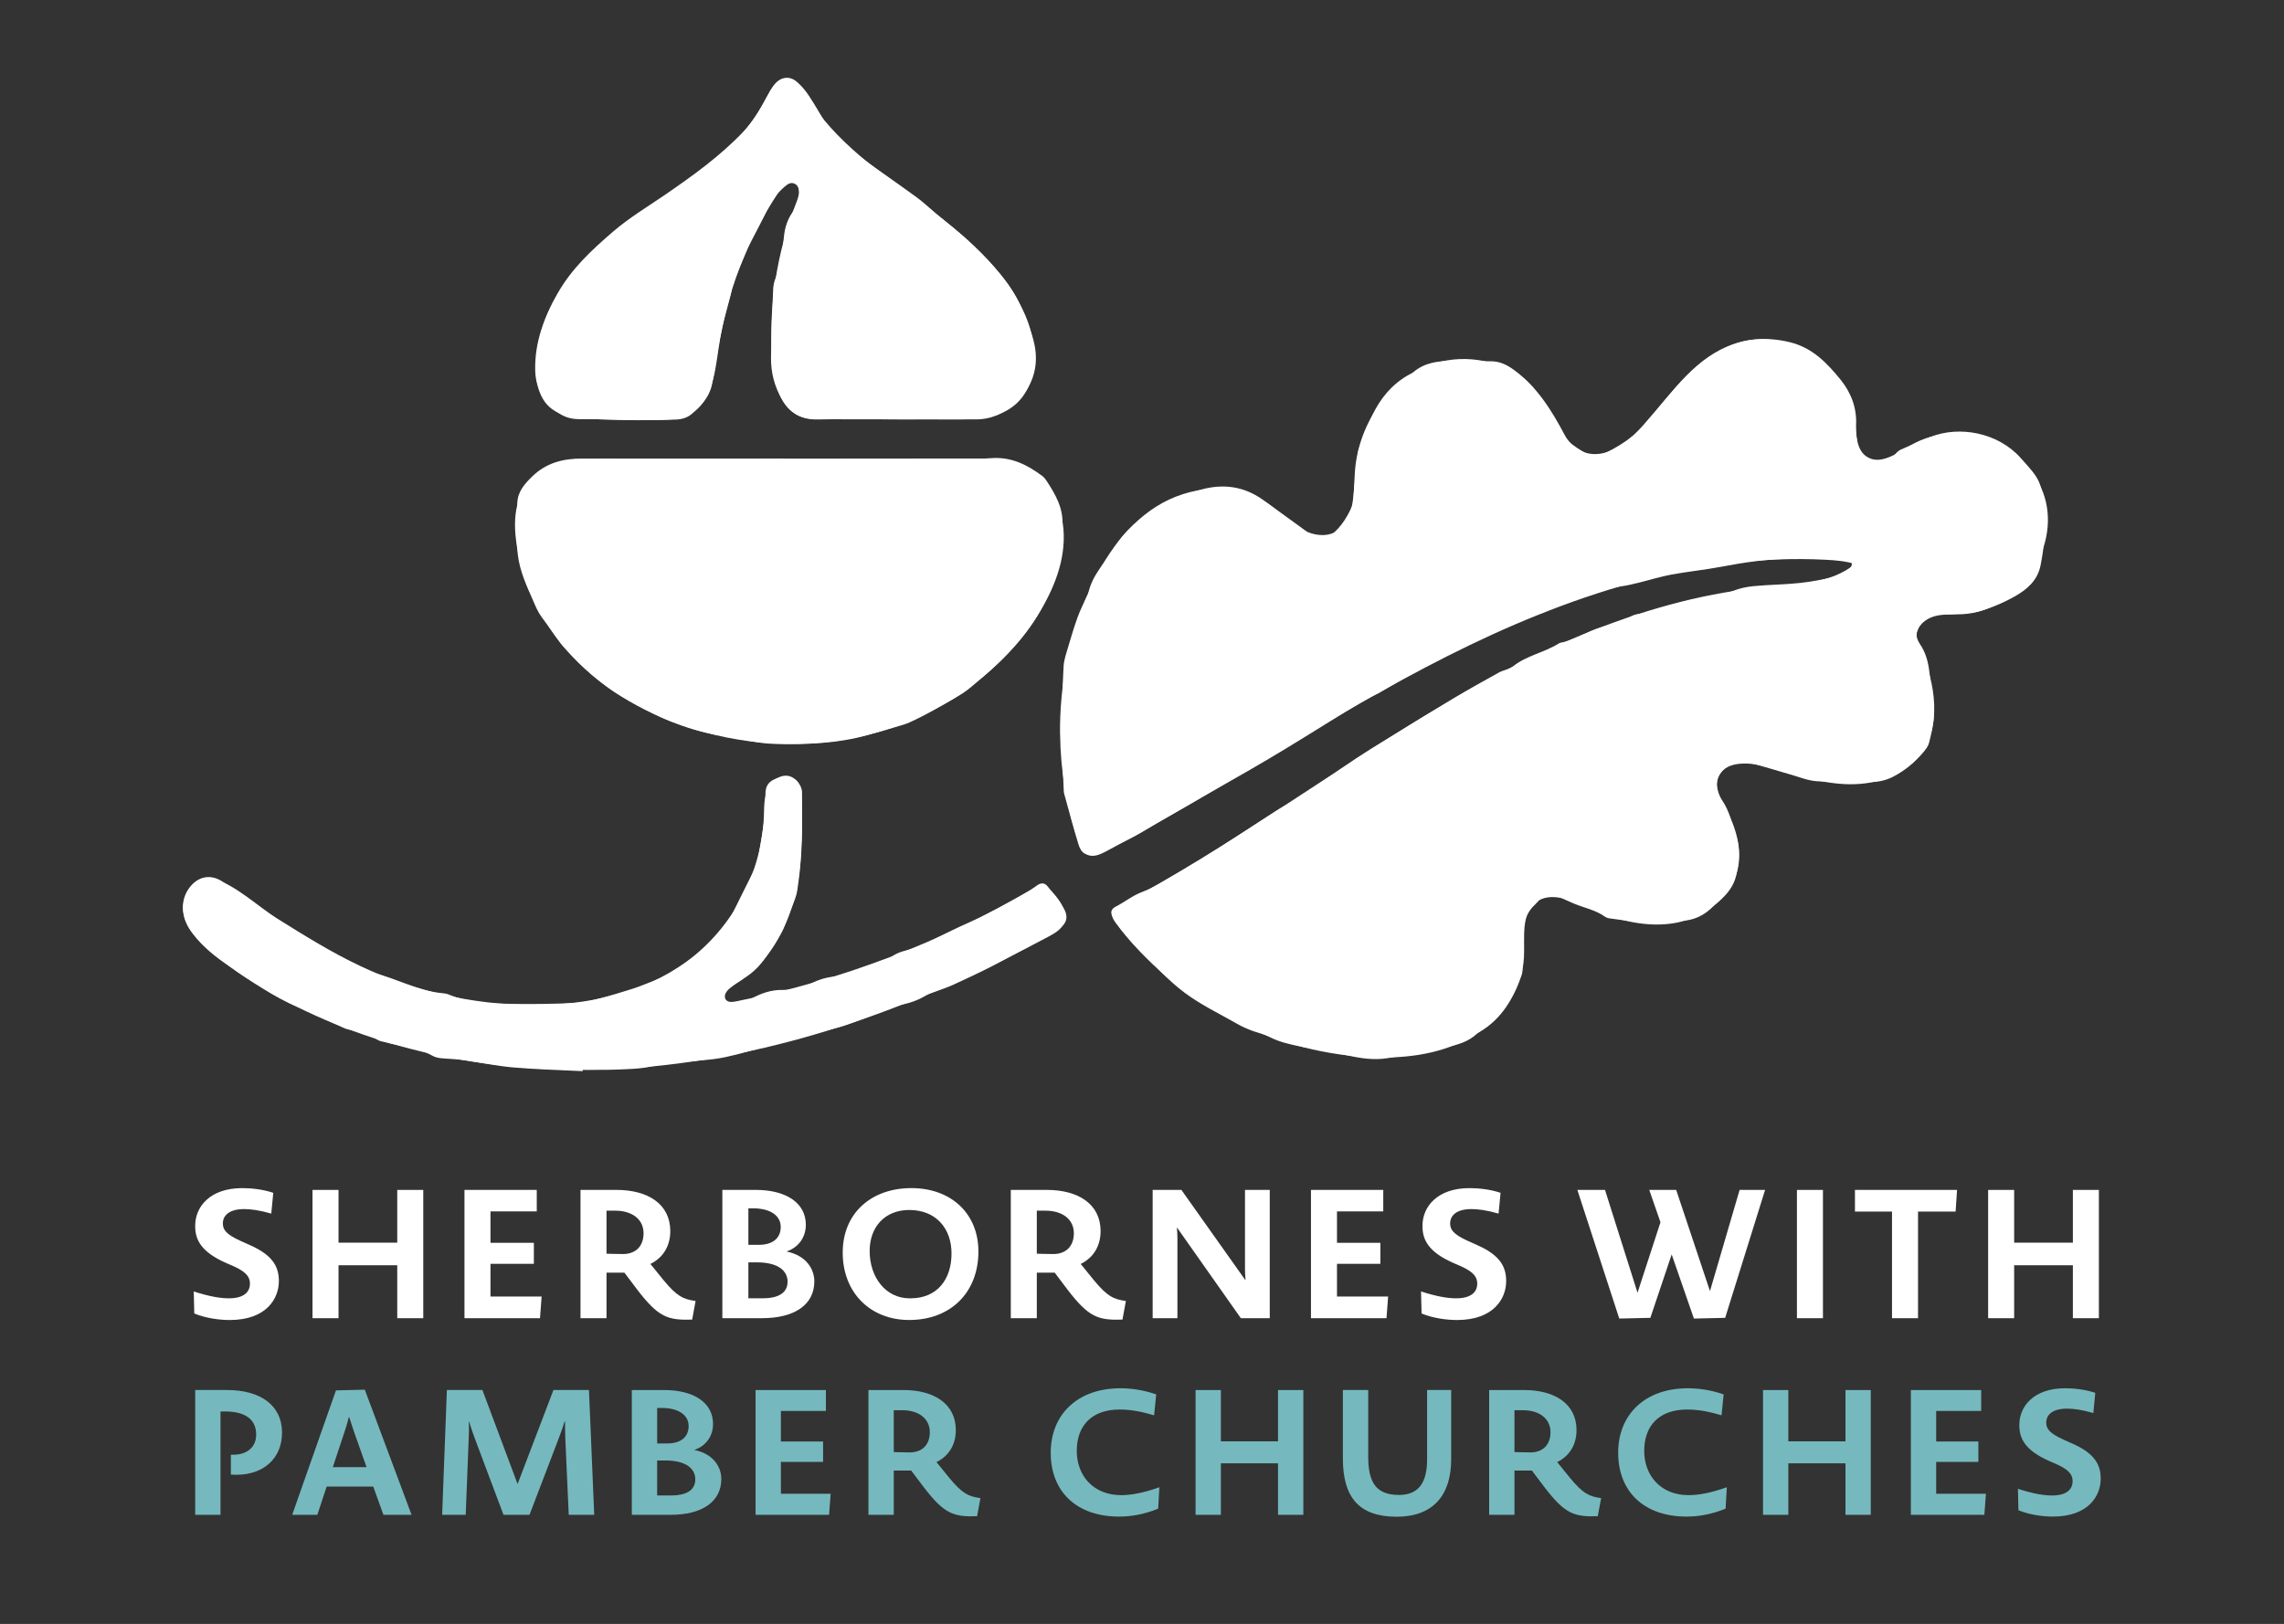 <?xml version="1.0" encoding="UTF-8"?><svg id="Layer_1" xmlns="http://www.w3.org/2000/svg" viewBox="0 0 1080 768.07"><rect x="0" y="0" width="1080" height="768.07" fill="#333333" stroke="none"/><defs><style>.cls-1{fill:none;}.cls-1,.cls-2,.cls-3{stroke-width:0px;}.cls-2{fill:#75b9be;}.cls-3{fill:#fff;}</style></defs><path class="cls-3" d="M501.93,347.2c.27,6.76.66,16.73,1.06,26.7.02.54.09,1.1.24,1.62,2.21,7.94,4.31,15.92,6.72,23.8,1.4,4.59,3.96,5.86,8.45,4.18,8.38-3.12,16.54-6.71,24.16-11.49,6.52-4.09,13.31-7.77,19.99-11.6,9.72-5.58,19.48-11.11,29.19-16.71,5.39-3.11,10.74-6.29,16.06-9.51,5.85-3.54,11.67-7.16,17.49-10.76,6.48-4.02,12.94-8.08,19.44-12.08,1.32-.81,2.74-1.45,4.13-2.13,1.17-.58,2.42-1.01,3.54-1.66,5.46-3.17,10.81-6.53,16.34-9.56,6.2-3.39,12.55-6.53,18.86-9.72,5.82-2.94,11.65-5.84,17.52-8.67,3.58-1.72,7.36-3.05,10.83-4.95,3.89-2.12,7.94-3.51,12.25-4.42,1.71-.36,3.27-1.4,4.93-2.07,3.16-1.3,6.29-2.66,9.5-3.8,3.59-1.27,7.4-2.01,10.85-3.56,4.2-1.89,8.48-2.98,13.02-3.5,2.84-.32,5.64-1.06,8.43-1.73,5.15-1.25,10.22-2.87,15.41-3.83,7.81-1.44,15.76-2.2,23.56-3.69,11.13-2.13,22.28-3.76,33.64-3.79,6.31-.02,12.62-.52,18.93-.69,2.16-.06,4.4-.04,6.49.42,2.82.62,3.6,3.1,1.54,5.08-1.57,1.51-3.59,2.98-5.65,3.46-5.83,1.36-11.74,2.53-17.68,3.18-7.28.79-14.64.81-21.93,1.5-3.3.31-6.67,1.03-9.74,2.26-5.81,2.33-11.82,3.2-17.97,3.94-3.96.48-7.82,1.87-11.7,2.95-3.95,1.1-7.85,2.38-11.81,3.47-2.02.56-4.32.45-6.11,1.37-4.81,2.5-9.91,4.01-15.07,5.54-6.47,1.91-12.12,6.05-18.9,7.23-.37.06-.73.28-1.06.48-6.8,4.25-15.04,5.57-21.45,10.72-1.8,1.45-4.51,1.71-6.6,2.87-7.22,3.98-14.42,8.01-21.51,12.23-9.56,5.7-19.01,11.57-28.49,17.41-5.96,3.67-11.97,7.28-17.8,11.16-8.87,5.91-17.55,12.11-26.41,18.03-3.68,2.46-7.72,4.37-11.44,6.76-9.56,6.13-19,12.45-28.56,18.57-5.51,3.53-11.1,6.94-16.77,10.21-5.73,3.31-11.34,7.08-17.49,9.34-4.75,1.74-8.46,4.84-12.79,7.05-2.2,1.12-2.66,2.76-1.43,4.91,1.43,2.48,3.07,4.87,4.87,7.09,2.4,2.96,4.89,5.89,7.61,8.55,7.02,6.85,13.65,14.27,21.45,20.11,7.85,5.88,16.89,10.16,25.46,15.07,1.94,1.11,4.03,2.01,6.12,2.82,2.75,1.06,5.75,1.58,8.32,2.94,4.78,2.53,9.92,3.65,15.1,4.69,7.48,1.51,15.05,2.61,22.5,4.27,6.08,1.35,12.19,2.22,18.31,1.26,9.62-1.51,19.19-3.36,28.71-5.38,4.93-1.05,9.82-2.52,13.69-6.12.45-.42,1.02-.72,1.55-1.04,10.36-6.19,15.92-15.91,19.72-26.9.2-.58.32-1.22.34-1.83.16-5.13.57-10.28.37-15.4-.25-6.15.88-11.62,5.56-15.97.85-.79,1.56-1.74,2.36-2.6,2.56-2.76,4.98-3.11,8.39-1.41,2.5,1.25,5.06,2.4,7.64,3.49,4.93,2.08,10.32,3.02,14.79,6.27.93.68,2.35.79,3.57.95,5.71.75,11.42,1.56,17.16,2.08,2.77.25,5.6.03,8.39-.19,2.09-.16,4.16-.94,6.23-.93,6.51.02,11.72-2.63,16.13-7.22.64-.67,1.45-1.18,2.15-1.8,3.84-3.4,7.09-7.1,8.31-12.38,1.51-6.51,2.03-12.83-.17-19.33-1.86-5.51-2.97-11.16-6.38-16.18-3.94-5.8-3.38-10.74.71-14.69,3.24-3.13,7.31-4.38,11.66-3.29,6.71,1.69,13.31,3.83,19.97,5.71,4.1,1.16,8.18,2.88,12.35,3.14,8.85.57,17.76.58,26.63.34,3.23-.09,6.7-1.01,9.56-2.52,5.53-2.91,10.36-6.94,14.4-11.77,1.08-1.29,2.17-2.81,2.55-4.39,1.31-5.45,2.7-10.93,2.06-16.63-.62-5.49-1.34-10.97-1.94-16.47-.54-4.87-1.73-9.42-4.58-13.57-1.05-1.52-1.93-4.05-1.39-5.6,1.55-4.43,4.91-9.17,10.54-8.61,1.86.19,3.75.37,5.6.23,4.72-.37,9.62-.26,14.08-1.58,5.71-1.68,11.34-4.1,16.5-7.07,5.54-3.18,10.36-7.4,11.77-14.33,1.72-8.47,2.47-16.98,1.71-25.57-1.28-14.41-1.65-14.91-11.33-25.61-10.6-11.72-28.74-15.13-42.34-9.71-4.77,1.9-9.48,3.96-14.17,6.05-.95.42-1.79,1.24-2.5,2.05-2.71,3.08-5.98,3.93-9.92,2.93-4.24-1.07-7.23-3.42-8.01-7.82-.5-2.82-.83-5.75-.66-8.6.48-8.18-2.35-15.51-7.18-21.49-6.4-7.92-13.36-15.32-24.28-17.94-11.56-2.78-22.36-1.66-32.65,3.59-8.11,4.14-14.74,10.46-20.75,17.26-4.54,5.13-8.76,10.56-13.05,15.91-6.31,7.86-14.61,12.99-23.6,17.11-1.15.53-3.02.34-4.2-.25-2.91-1.46-5.75-3.16-8.35-5.11-1.49-1.12-2.75-2.78-3.64-4.45-6.25-11.77-13.12-22.98-24.22-31.03-3.31-2.4-6.65-3.95-10.7-3.97-6.16-.02-12.32,0-18.48-.11-6.62-.11-12.91.76-18.2,5.23-.76.64-1.75,1.01-2.63,1.52-7.7,4.45-13.07,11.01-16.82,18.93-1.62,3.43-2.79,7.08-4.16,10.63-.9,2.32-2.27,4.58-2.62,6.98-.87,6.07-1.27,12.2-1.87,18.31-.22,2.24.06,4.69-.78,6.67-2.74,6.47-6.59,12.19-12.8,15.96-1.51.91-2.88.89-4.31-.21-2.84-2.18-5.74-4.29-8.63-6.4-5.41-3.94-10.85-7.85-16.26-11.79-9.03-6.56-19.01-7.97-29.57-5.01-4.77,1.34-9.35,3.39-13.97,5.2-2.31.91-4.75,1.72-6.77,3.1-7.59,5.2-14.99,10.54-19.93,18.72-4.4,7.28-10.92,13.31-12.63,22.14-.13.66-.66,1.23-.95,1.87-1.37,3.04-2.9,6.03-4.03,9.15-1.61,4.46-3.01,9-4.34,13.56-.95,3.27-2.17,6.58-2.36,9.92-.55,9.57-.64,19.17-1,31.96ZM371.3,217.15c0-.07,0-.15,0-.22-31.97,0-63.93.08-95.9-.05-9.04-.04-17.06,1.98-23.74,8.47-3.63,3.53-6.88,7.22-7.04,12.48-.22,7.16-.26,14.35,0,21.51.28,8.01,3.27,15.34,6.52,22.54,1.21,2.69,2.23,5.49,3.71,8.02,1.49,2.53,3.47,4.78,5.21,7.17,2.3,3.14,4.27,6.59,6.92,9.4,8.67,9.2,17.78,17.96,29.01,24.07,6.9,3.75,13.74,7.78,21.02,10.64,7.33,2.88,14.91,5.3,22.81,6.53,8.92,1.39,17.63,3.97,26.77,4.14,14.7.27,29.31-.14,43.58-4.18,5.68-1.61,11.37-3.19,17.02-4.91,1.93-.59,3.77-1.47,5.59-2.35,2.52-1.22,5.03-2.49,7.47-3.86,4.95-2.77,9.97-5.44,14.74-8.5,3.06-1.96,5.78-4.49,8.57-6.85,12.77-10.77,24.18-22.67,31.35-38.05.76-1.62,1.5-3.26,2.04-4.96,1.66-5.18,3.39-10.35,4.75-15.61.67-2.6.71-5.38.84-8.08.09-1.94-.35-3.91-.2-5.83.61-8.16-3.21-14.74-7.42-21.18-.55-.84-1.18-1.7-1.97-2.29-7.13-5.37-14.77-9.19-24.11-8.52-5.67.41-11.37.47-17.06.48-26.82.05-53.64.02-80.47.02ZM423.41,198.35s0-.02,0-.03c12.56,0,25.11-.1,37.67.04,7.4.08,13.76-2.75,18.91-7.48,7.97-7.32,11.34-16.92,9.23-27.57-1.24-6.25-3.92-12.29-6.45-18.2-5.1-11.88-14.3-20.72-23.26-29.58-5.36-5.3-11.43-9.88-17.19-14.78-2.97-2.52-5.82-5.21-8.96-7.5-8.62-6.29-17.44-12.31-26.02-18.65-5.93-4.38-12.16-8.54-16.15-15.03-2.89-4.71-5.57-9.57-8.62-14.18-1.65-2.49-3.62-4.91-5.9-6.8-3.49-2.9-7.62-2.18-10.4,1.4-1.14,1.47-2.17,3.05-3.07,4.68-3.4,6.12-6.63,12.31-11.55,17.47-11.21,11.76-24.29,21.16-37.6,30.27-8.15,5.58-16.62,10.64-24.18,17.15-10.03,8.63-19.63,17.54-26.18,29.18-6.33,11.25-10.91,22.99-10.63,36.31.17,8.12,3.66,14.17,9.56,19.17,3.19,2.7,6.91,4.03,11.18,4.03,14.89,0,29.79.11,44.68.22,3.16.02,6.19-.62,8.55-2.63,4.3-3.67,8.22-7.83,9.53-13.54,1.12-4.84,1.59-9.83,2.47-14.74.82-4.58,1.68-9.17,2.73-13.7,1.11-4.76,2.5-9.46,3.7-14.2.5-1.96.58-4.06,1.3-5.91,2.17-5.57,4.57-11.05,6.89-16.56.12-.29.26-.57.4-.85,3.05-5.95,6.27-11.82,9.11-17.87,2.12-4.52,5.18-8.11,9.04-11.13,2.44-1.91,4.69-1.2,5.46,1.83.92,3.6.43,7.07-1.96,9.96-3.23,3.91-4.66,8.44-5.07,13.33-.54,6.55-1.42,13-3.93,19.16-.67,1.63-1.05,3.47-1.12,5.24-.43,10.74-.89,21.49-1.01,32.24-.07,7.1,1.58,13.75,5.36,20.04,3.94,6.57,9.18,9.41,16.74,9.25,12.24-.25,24.48-.07,36.73-.07ZM275.5,506.64l.02-.71c5.3,0,10.61.18,15.9-.05,5.52-.24,11.16-.27,16.5-1.48,9.8-2.23,19.79-2.28,29.66-3.49,3.59-.44,7.16-1.27,10.68-2.15,4.9-1.23,9.72-2.76,14.61-4.02,4.67-1.2,9.42-2.08,14.08-3.32,3.9-1.03,7.7-2.45,11.59-3.55,3.21-.91,6.52-1.48,9.7-2.45,3.33-1.02,6.59-2.31,9.86-3.52,4.3-1.58,8.59-3.19,12.87-4.82,1.44-.55,2.79-1.51,4.27-1.74,4.53-.72,8.74-2.15,12.67-4.55,1.37-.84,3.01-1.24,4.54-1.83,2.68-1.03,5.43-1.89,8.03-3.08,6.2-2.85,12.41-5.72,18.48-8.84,7.26-3.73,14.41-7.7,21.55-11.65,3.19-1.76,6.21-3.83,9.39-5.61,4.37-2.44,5.65-6.01,3-10.3-2.2-3.57-4.89-6.83-7.45-10.17-1.46-1.9-3.23-1.88-5.12-.52-1.71,1.23-3.39,2.53-5.22,3.54-8.68,4.82-17.23,9.87-26.41,13.78-7.08,3.01-13.89,6.64-20.83,9.99-1.47.71-2.88,1.6-4.43,2.08-4.28,1.32-8.9,1.74-12.5,4.85-.27.24-.72.27-1.09.4-3.54,1.2-7.11,2.32-10.62,3.61-4.87,1.79-9.42,4.31-14.8,4.83-3.49.33-7.1,1.37-10.24,2.94-4.54,2.27-9.19,3.46-14.16,3.39-5.41-.08-10.18,1.59-14.87,4.18-2.36,1.31-5.22,1.82-7.93,2.31-1.66.3-3.59-.05-4.32-2.01-.8-2.14.24-3.83,1.9-5.09,2.29-1.74,4.56-3.57,7.04-5.01,4.51-2.62,7.9-6.31,10.74-10.56,2.42-3.63,4.69-7.36,6.98-11.08.48-.79.81-1.68,1.16-2.54,1.35-3.32,2.74-6.61,3.99-9.97.89-2.4,1.92-4.82,2.28-7.32.8-5.47,1.49-10.99,1.72-16.51.41-9.95.55-19.92.53-29.87,0-1.75-1-3.82-2.18-5.16-2.21-2.52-7.29-2.73-10.99-.96-3.28,1.57-4.31,3.84-4.12,8.11.13,2.94.12,5.93-.26,8.83-.85,6.39-1.91,12.76-3.01,19.11-.34,1.98-.81,4.02-1.67,5.82-3.32,6.94-6.89,13.76-10.23,20.69-5.27,10.94-14.03,18.53-23.88,25.08-2.71,1.8-5.39,3.68-8.24,5.23-2.38,1.29-4.97,2.21-7.51,3.2-2.82,1.1-5.64,2.22-8.53,3.13-4.97,1.56-9.95,3.09-14.99,4.38-3.76.96-7.59,2.01-11.43,2.18-9.73.42-19.49.6-29.23.45-10.44-.16-20.93-.36-30.83-4.46-.92-.38-1.96-.54-2.96-.63-11.51-.99-21.55-6.96-32.57-9.58-.15-.04-.29-.13-.42-.19-8.35-4.17-16.92-7.95-24.98-12.61-10.7-6.19-21.09-12.94-31.45-19.7-4.95-3.23-9.45-7.14-14.31-10.51-6.27-4.35-13.16-2.4-16.7,4.31-3.78,7.17-2.5,13.67,2.15,19.86,4.8,6.39,10.97,11.32,17.53,15.67,10.42,6.92,20.52,14.4,32.21,19.24,5.02,2.08,9.93,4.46,14.89,6.71,1.49.67,2.96,1.39,4.45,2.04,1.55.68,3.07,1.61,4.7,1.92,4.94.95,9.7,2.26,14,5,.94.6,2.2.71,3.32,1.01,7.56,2.07,15.58,2.52,22.61,6.5,1.11.63,2.49.94,3.79,1.08,3.56.37,7.17.39,10.71.88,7.78,1.08,15.5,2.79,23.32,3.48,11.02.96,22.1,1.22,33.15,1.78Z"/><path class="cls-3" d="M501.24,347.2c-.23-21.9,3.86-43.85,12.22-64.09,7.07-17.13,17.58-33.55,33.22-43.48,15.65-9.93,37.14-12.07,52.5-1.7,5.1,3.44,9.33,8.06,14.51,11.37,5.18,3.31,11.95,5.18,17.46,2.46,9.28-4.58,8.86-17.55,9.47-27.89,1.27-21.84,14.8-43.31,35.23-51.14,14.59-5.6,32.24-3.02,44.71,6.38,11.3,8.52,15.42,30.24,28.52,34.81,10.25,3.58,20.65-4.61,27.85-12.74,13.43-15.18,25.89-33.37,45.3-39.18,24.3-7.28,52.81,12.06,55.04,37.33.53,5.99.32,13.15,5.27,16.57,6.39,4.41,14.52-1.49,21.21-5.43,22.37-13.2,55.57-.22,63.06,24.65s-13.01,54.02-38.95,55.38c-4.41.23-8.92-.21-13.18.98-4.25,1.19-8.33,4.63-8.42,9.05-.04,2.23.92,4.33,1.81,6.37,7.12,16.3,10.47,36.82-.65,50.69-8.12,10.12-22.09,13.9-35.05,13.27-12.96-.62-25.39-4.97-37.9-8.4-8.14-2.23-19.53-2.46-22.13,5.58-1.57,4.86,1.35,9.89,3.74,14.39,4.68,8.8,7.79,19.01,5.58,28.72-3.14,13.8-16.71,23.47-30.7,25.57s-28.22-2.06-41.14-7.83c-7.45-3.33-16.53-7.11-23.2-2.4-7.64,5.4-5.56,16.89-6.01,26.23-.78,16.35-12.24,30.91-26.66,38.65s-31.37,9.5-47.71,8.58c-46.13-2.58-90.65-26.33-118.48-63.2-1.08-1.43-2.19-3.11-1.84-4.86.37-1.91,2.28-3.05,4-3.96,50.78-26.94,97.15-61.41,146.46-90.94,49.32-29.53,103-54.5,160.26-59.51,14.14-1.24,29.55-1.67,40.47-10.75-4.49-1.37-9.21-1.75-13.89-1.99-62.01-3.19-123.04,17.47-178.49,45.41s-106.87,63.26-161.66,92.49c-2.81,1.5-6.19,3-9.03,1.57-2.26-1.13-3.33-3.73-4.14-6.13-5.59-16.35-8.45-33.6-8.63-50.88Z"/><path class="cls-3" d="M371.3,216.93c31.01-.03,62.03-.05,93.04-.08,4.64,0,9.33,0,13.83,1.13,14.03,3.52,23.51,17.88,24.69,32.3,1.18,14.42-4.53,28.63-12.31,40.82-16.03,25.11-41.28,43.94-69.54,53.38s-59.33,9.63-88.08,1.81c-22.08-6-43.11-16.82-59.43-32.86-16.32-16.05-27.68-37.52-29.75-60.31-2.56-28.22,16.58-36.1,41.34-36.12,28.74-.02,57.47-.05,86.21-.07Z"/><path class="cls-3" d="M423.41,198.34c-11.35-.02-22.69-.03-34.04-.05-3.73,0-7.57-.03-11.04-1.42-9.37-3.74-12.32-15.43-13.1-25.48-2.01-25.75,1.94-51.94,11.45-75.95,1.09-2.76,2.01-6.48-.39-8.22-2.82-2.04-6.45,1.14-8.38,4.05-14.73,22.18-24.44,47.67-28.21,74.03-1.64,11.5-3.36,25.08-13.57,30.63-4.89,2.66-10.72,2.75-16.28,2.78-11.53.06-23.08.13-34.56-.97-4.99-.48-10.19-1.27-14.23-4.23-7.01-5.15-8.31-15.12-7.48-23.78,6.1-63.83,83.39-72.74,109.07-123.85,1.82-3.63,3.95-7.92,7.95-8.6,4.99-.85,8.62,4.37,11.28,8.67,12.95,20.91,33.86,35.35,53.65,49.96,19.79,14.61,39.79,30.93,49.43,53.57,6.13,14.41,6.32,33.76-6.31,43.01-7.8,5.71-18.19,5.92-27.86,5.91-9.13-.01-18.25-.03-27.38-.04Z"/><path class="cls-3" d="M275.5,506c-51.43.14-102.95-11.13-147.54-36.43-10.56-5.99-20.72-12.76-29.75-20.88-5.26-4.73-10.34-10.35-11.52-17.32-1.46-8.61,5.2-17.66,13.99-15.75,9.66,2.1,21.67,13.36,30.09,18.62,12.9,8.07,25.84,16.16,39.6,22.66,24.92,11.76,52.38,18.09,79.94,18.43,26.23.32,53.36-5.14,74.51-20.65,21.64-15.87,35.44-41.95,36.39-68.77.16-4.57.02-9.36,2.07-13.44,2.06-4.09,7.27-7.03,11.29-4.86,3.81,2.06,4.44,7.18,4.56,11.51.46,16.15.26,32.56-4.19,48.09-4.44,15.53-13.61,30.29-27.57,38.42-2.85,1.66-6.29,5.29-3.84,7.5,1.14,1.03,2.91.8,4.42.51,49.49-9.8,97.31-27.99,140.8-53.56,1.38-.81,2.9-1.66,4.47-1.41,1.47.23,2.61,1.37,3.64,2.45,4.18,4.37,8.68,10.42,6.05,15.87-1.35,2.79-4.24,4.45-6.97,5.92-56.57,30.42-117.76,53.67-181.58,60.85-12.88,1.45-25.87,2.21-38.88,2.25Z"/><path class="cls-3" d="M91.87,621.23l-.26-10.42c7.35,2.39,12.65,3.25,16.58,3.25,8.12,0,10-3.84,10-6.84,0-2.56-.85-5.21-7.43-8.2l-4.1-1.79c-11.45-5.13-14.44-10.77-14.36-17.52,0-8.97,7.01-17.77,22.22-17.77,4.02,0,9.66.51,14.7,2.22l-.94,9.83c-5.55-1.62-9.74-2.14-12.82-2.14-7.43,0-10.08,3.33-10.08,6.75,0,2.65,1.03,5.04,8.54,8.38l4.19,1.88c11.11,4.87,13.76,10.51,13.76,17.09,0,8.03-5.72,18.37-23.24,18.37-4.87,0-11.36-.85-16.75-3.08Z"/><path class="cls-3" d="M187.84,598.42h-27.77v25.04h-12.3v-60.67h12.3v24.95h27.77v-24.95h12.3v60.67h-12.3v-25.04Z"/><path class="cls-3" d="M219.63,623.45v-60.67h34.18v10.17h-21.88v14.87h20.51v9.91h-20.51v15.47h24.18l-.77,10.25h-35.72Z"/><path class="cls-3" d="M301.32,609.95l-6.07-8.03h-8.46v21.53h-12.3v-60.67h17c14.95,0,25.46,6.75,25.46,19.48,0,6.32-2.73,12.22-9.4,15.55l6.24,7.69c6.32,7.6,9.14,8.97,15.12,9.83l-1.62,8.8c-11.54.34-15.89-1.03-25.98-14.18ZM290.98,572.61h-4.19v20.34s4.36.17,7.78.17c5.9,0,9.74-3.59,9.74-9.83,0-6.75-5.64-10.68-13.33-10.68Z"/><path class="cls-3" d="M360.37,623.45h-18.8v-60.67h15.72c14.44,0,23.75,6.15,23.75,16.49,0,5.81-3.33,10.68-9.14,12.65,9.74,1.97,13.16,8.72,13.16,14.1,0,11.11-9.4,17.43-24.69,17.43ZM356.18,571.5h-2.31v17.26h4.96c6.15,0,10.34-2.82,10.34-8.46s-5.38-8.8-12.99-8.8ZM357.89,597.05h-4.02v17h6.75c6.92,0,11.79-2.22,11.79-7.86,0-4.96-4.19-9.14-14.53-9.14Z"/><path class="cls-3" d="M429.93,624.31c-18.54,0-31.45-13.07-31.45-31.87s13.67-30.51,32.47-30.51,31.7,12.05,31.7,29.99c0,19.31-13.07,32.39-32.73,32.39ZM430.02,572.27c-11.71,0-18.8,8.12-18.8,19.4,0,12.48,7.61,22.39,18.88,22.39h.43c12.65,0,19.4-8.97,19.4-21.19s-7.69-20.59-19.91-20.59Z"/><path class="cls-3" d="M504.79,609.95l-6.07-8.03h-8.46v21.53h-12.3v-60.67h17c14.95,0,25.46,6.75,25.46,19.48,0,6.32-2.73,12.22-9.4,15.55l6.24,7.69c6.32,7.6,9.14,8.97,15.12,9.83l-1.62,8.8c-11.54.34-15.89-1.03-25.98-14.18ZM494.45,572.61h-4.19v20.34s4.36.17,7.78.17c5.9,0,9.74-3.59,9.74-9.83,0-6.75-5.64-10.68-13.33-10.68Z"/><path class="cls-3" d="M545.04,562.79h13.59l30.16,42.55h.17c-.17-1.88-.26-3.16-.26-5.04v-37.51h11.71v60.67h-13.67l-30.08-42.72h-.17c.17,1.88.26,3.16.26,5.04v37.68h-11.71v-60.67Z"/><path class="cls-3" d="M619.9,623.45v-60.67h34.18v10.17h-21.88v14.87h20.51v9.91h-20.51v15.47h24.18l-.77,10.25h-35.72Z"/><path class="cls-3" d="M672.2,621.23l-.26-10.42c7.35,2.39,12.65,3.25,16.58,3.25,8.12,0,10-3.84,10-6.84,0-2.56-.85-5.21-7.43-8.2l-4.1-1.79c-11.45-5.13-14.44-10.77-14.36-17.52,0-8.97,7.01-17.77,22.22-17.77,4.02,0,9.66.51,14.7,2.22l-.94,9.83c-5.55-1.62-9.74-2.14-12.82-2.14-7.43,0-10.08,3.33-10.08,6.75,0,2.65,1.03,5.04,8.54,8.38l4.19,1.88c11.11,4.87,13.76,10.51,13.76,17.09,0,8.03-5.72,18.37-23.24,18.37-4.87,0-11.36-.85-16.75-3.08Z"/><path class="cls-3" d="M800.97,623.63l-10.51-30.33-10.08,29.99-14.7.34-19.82-60.84h13.07l15.38,48.62,10.85-33.32-5.3-15.3h12.73l15.98,47.85,14.01-47.85h12.05l-18.88,60.5-14.78.34Z"/><path class="cls-3" d="M849.69,562.79h12.3v60.67h-12.3v-60.67Z"/><path class="cls-3" d="M894.64,573.04h-17.52v-10.25h48.28l-.68,10.25h-17.77v50.42h-12.3v-50.42Z"/><path class="cls-3" d="M980.17,598.42h-27.77v25.04h-12.3v-60.67h12.3v24.95h27.77v-24.95h12.3v60.67h-12.3v-25.04Z"/><path class="cls-2" d="M92.29,657.43h15.05c15.38,0,26.02,6.9,26.02,20.2,0,12.14-8.81,19.87-21.36,19.87-.92,0-1.91,0-2.83-.08v-9.39h1.16c6.57,0,10.81-3.66,10.81-9.48,0-7.98-6.23-10.97-14.63-10.97h-2.24v48.88h-11.97v-59.02Z"/><path class="cls-2" d="M158.87,657.6l13.63-.33,22.11,59.19h-13.3l-4.82-13.38h-22.03l-4.41,13.38h-11.89l20.7-58.86ZM173.34,693.93l-5.9-16.63c-1.16-3.41-2-5.99-2.33-7.07h-.17c-.25,1.08-.91,3.66-2.08,7.15l-5.49,16.54h15.96Z"/><path class="cls-2" d="M211.32,657.43h16.79l16.63,44.47,16.96-44.47h16.79l2.49,59.02h-12.05l-1.58-35.16c-.17-3.66-.17-6.07-.17-9.06h-.17c-.75,2.58-1.41,4.32-2.91,8.31l-13.72,35.91h-12.3l-13.55-36.08c-1-2.74-2-5.49-2.66-7.98h-.17c.08,2.83.08,4.82-.08,8.06l-1.41,36h-11.14l2.24-59.02Z"/><path class="cls-2" d="M317.05,716.46h-18.29v-59.02h15.3c14.05,0,23.11,5.99,23.11,16.04,0,5.65-3.24,10.39-8.89,12.3,9.48,1.91,12.8,8.48,12.8,13.72,0,10.81-9.14,16.96-24.02,16.96ZM312.98,665.91h-2.24v16.79h4.82c5.99,0,10.06-2.74,10.06-8.23s-5.24-8.56-12.64-8.56ZM314.64,690.77h-3.91v16.54h6.57c6.73,0,11.47-2.16,11.47-7.65,0-4.82-4.07-8.9-14.13-8.9Z"/><path class="cls-2" d="M357.28,716.46v-59.02h33.25v9.89h-21.28v14.46h19.95v9.64h-19.95v15.05h23.53l-.75,9.98h-34.75Z"/><path class="cls-2" d="M436.75,703.32l-5.9-7.81h-8.23v20.95h-11.97v-59.02h16.54c14.55,0,24.77,6.57,24.77,18.95,0,6.15-2.66,11.89-9.14,15.13l6.07,7.48c6.15,7.4,8.89,8.73,14.71,9.56l-1.58,8.56c-11.22.33-15.46-1-25.27-13.8ZM426.69,666.99h-4.07v19.78s4.24.17,7.57.17c5.74,0,9.48-3.49,9.48-9.56,0-6.57-5.49-10.39-12.97-10.39Z"/><path class="cls-2" d="M529.18,717.29c-20.12,0-32.34-11.8-32.34-30.18s12.97-30.51,32.92-30.51c4.82,0,10.89.75,16.96,2.91l-1,9.89c-6.73-2-11.47-2.74-16.29-2.74-13.47,0-20.28,7.9-20.28,19.54s7.73,20.95,21.03,20.95c4.66,0,10.39-1,18.04-3.74l-.58,10.14c-6.73,2.74-12.89,3.74-18.46,3.74Z"/><path class="cls-2" d="M604.32,692.1h-27.02v24.36h-11.97v-59.02h11.97v24.27h27.02v-24.27h11.97v59.02h-11.97v-24.36Z"/><path class="cls-2" d="M634.99,689.85v-32.42h11.97v31.42c0,12.22,3.66,18.21,14.55,18.21,9.73,0,13.3-6.4,13.3-16.79v-32.84h11.39v32.75c0,17.29-8.81,27.18-25.77,27.18-17.79,0-25.44-9.14-25.44-27.52Z"/><path class="cls-2" d="M730.25,703.32l-5.9-7.81h-8.23v20.95h-11.97v-59.02h16.54c14.55,0,24.77,6.57,24.77,18.95,0,6.15-2.66,11.89-9.14,15.13l6.07,7.48c6.15,7.4,8.89,8.73,14.71,9.56l-1.58,8.56c-11.22.33-15.46-1-25.27-13.8ZM720.19,666.99h-4.07v19.78s4.24.17,7.56.17c5.74,0,9.48-3.49,9.48-9.56,0-6.57-5.49-10.39-12.97-10.39Z"/><path class="cls-2" d="M797.5,717.29c-20.12,0-32.34-11.8-32.34-30.18s12.97-30.51,32.92-30.51c4.82,0,10.89.75,16.96,2.91l-1,9.89c-6.73-2-11.47-2.74-16.29-2.74-13.47,0-20.28,7.9-20.28,19.54s7.73,20.95,21.03,20.95c4.65,0,10.39-1,18.04-3.74l-.58,10.14c-6.73,2.74-12.89,3.74-18.46,3.74Z"/><path class="cls-2" d="M872.64,692.1h-27.02v24.36h-11.97v-59.02h11.97v24.27h27.02v-24.27h11.97v59.02h-11.97v-24.36Z"/><path class="cls-2" d="M903.56,716.46v-59.02h33.25v9.89h-21.28v14.46h19.95v9.64h-19.95v15.05h23.53l-.75,9.98h-34.75Z"/><path class="cls-2" d="M954.43,714.29l-.25-10.14c7.15,2.33,12.3,3.16,16.13,3.16,7.9,0,9.73-3.74,9.73-6.65,0-2.49-.83-5.07-7.23-7.98l-3.99-1.75c-11.14-4.99-14.05-10.47-13.97-17.04,0-8.73,6.82-17.29,21.61-17.29,3.91,0,9.39.5,14.3,2.16l-.91,9.56c-5.4-1.58-9.48-2.08-12.47-2.08-7.23,0-9.81,3.24-9.81,6.57,0,2.58,1,4.91,8.31,8.15l4.07,1.83c10.81,4.74,13.38,10.23,13.38,16.63,0,7.81-5.57,17.87-22.61,17.87-4.74,0-11.06-.83-16.29-2.99Z"/><rect class="cls-1" width="1080" height="768.07"/></svg>